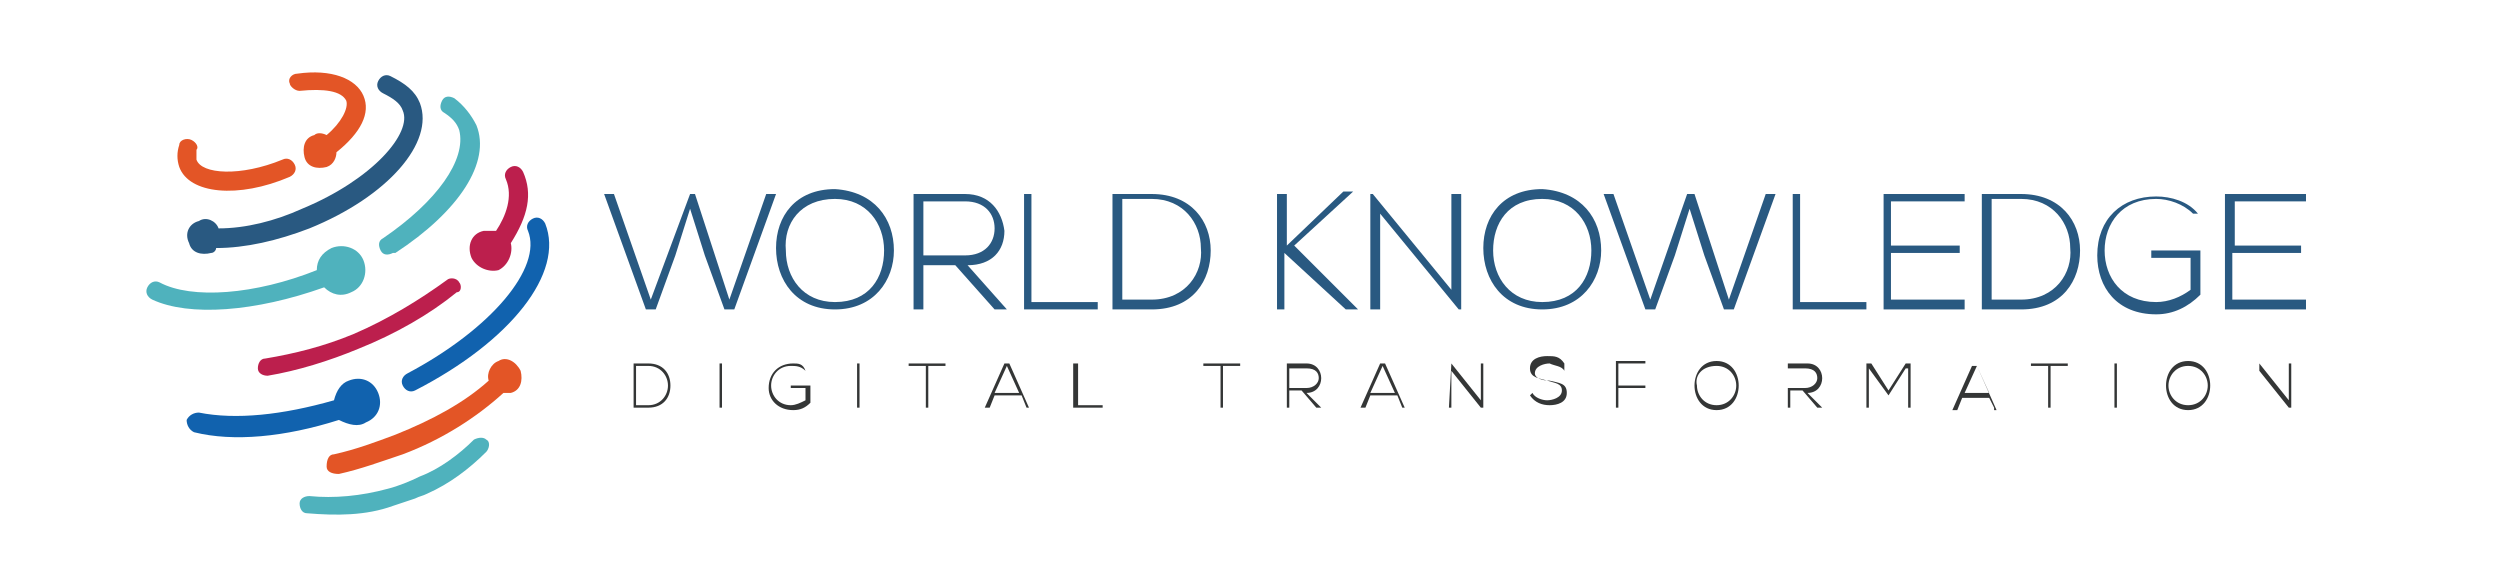 <?xml version="1.0" encoding="utf-8"?>
<!-- Generator: Adobe Illustrator 25.0.0, SVG Export Plug-In . SVG Version: 6.00 Build 0)  -->
<svg version="1.1" id="Layer_1" xmlns="http://www.w3.org/2000/svg" xmlns:xlink="http://www.w3.org/1999/xlink" x="0px" y="0px"
	 viewBox="0 0 101.8 23.9" style="enable-background:new 0 0 101.8 23.9;" xml:space="preserve">
<style type="text/css">
	.st0{fill:#295981;}
	.st1{fill:#BC1F4D;}
	.st2{fill:#4FB2BD;}
	.st3{fill:#1162AE;}
	.st4{fill:#E35526;}
	.st5{fill:#343636;}
</style>
<g>
	<g>
		<path class="st0" d="M12.3,8.5C11.2,9,10,9.3,8.9,9.3C8.8,9,8.4,8.8,8.1,9C7.7,9.1,7.5,9.5,7.7,9.9c0.1,0.4,0.5,0.5,0.9,0.4
			c0.1,0,0.2-0.1,0.2-0.2c1.2,0,2.5-0.3,3.8-0.8c3.2-1.3,5.1-3.5,4.5-5.1c-0.2-0.5-0.6-0.8-1.2-1.1c-0.2-0.1-0.4,0-0.5,0.2
			c-0.1,0.2,0,0.4,0.2,0.5c0.4,0.2,0.7,0.4,0.8,0.7C16.8,5.4,15.2,7.3,12.3,8.5z"/>
		<path class="st1" d="M19.2,10.5c0.2,0.4,0.7,0.6,1.1,0.5c0.4-0.2,0.6-0.7,0.5-1.1c0,0,0,0,0,0c0.7-1.1,0.9-2,0.5-2.9
			c-0.1-0.2-0.3-0.3-0.5-0.2c-0.2,0.1-0.3,0.3-0.2,0.5c0.3,0.7,0,1.5-0.4,2.1c-0.2,0-0.3,0-0.5,0C19.2,9.5,19,10,19.2,10.5z"/>
		<path class="st2" d="M15.6,9.7c-0.2,0.1-0.2,0.3-0.1,0.5c0.1,0.2,0.3,0.2,0.5,0.1c0,0,0,0,0.1,0c2.6-1.7,3.9-3.7,3.3-5.2
			c-0.2-0.4-0.5-0.8-0.9-1.1c-0.2-0.1-0.4-0.1-0.5,0.1c-0.1,0.2-0.1,0.4,0.1,0.5c0.3,0.2,0.5,0.4,0.6,0.7C19,6.5,17.8,8.2,15.6,9.7z
			"/>
		<path class="st3" d="M16.6,15.2c-0.2,0.1-0.3,0.3-0.2,0.5c0.1,0.2,0.3,0.3,0.5,0.2c0,0,0,0,0,0c3.9-2,6.1-4.8,5.3-6.8
			c-0.1-0.2-0.3-0.3-0.5-0.2c-0.2,0.1-0.3,0.3-0.2,0.5C22.1,10.9,20,13.4,16.6,15.2z"/>
		<path class="st1" d="M18.7,11.5c-0.1-0.2-0.4-0.2-0.5-0.1c-1.1,0.8-2.4,1.6-3.8,2.2c-1.2,0.5-2.4,0.8-3.6,1
			c-0.2,0-0.3,0.2-0.3,0.4c0,0.2,0.2,0.3,0.4,0.3c1.2-0.2,2.5-0.6,3.7-1.1c1.5-0.6,2.9-1.4,4-2.3C18.8,11.9,18.8,11.6,18.7,11.5z"/>
		<path class="st4" d="M12.2,3.7c1-0.1,1.7,0,1.9,0.4c0.1,0.3-0.2,0.9-0.8,1.4c-0.2-0.1-0.4-0.1-0.5,0c-0.4,0.1-0.5,0.5-0.4,0.9
			s0.5,0.5,0.9,0.4c0.3-0.1,0.4-0.4,0.4-0.6c1-0.8,1.4-1.6,1.1-2.3c-0.3-0.7-1.3-1.1-2.7-0.9c-0.2,0-0.4,0.2-0.3,0.4
			C11.8,3.5,12,3.7,12.2,3.7z"/>
		<path class="st4" d="M20.3,14.7c-0.3,0.1-0.5,0.5-0.4,0.8c-1,0.9-2.3,1.6-3.8,2.2c-0.8,0.3-1.6,0.6-2.5,0.8
			c-0.2,0-0.3,0.2-0.3,0.5c0,0.2,0.2,0.3,0.5,0.3c0.9-0.2,1.7-0.5,2.6-0.8c1.6-0.6,3-1.5,4.1-2.5c0.1,0,0.2,0,0.3,0
			c0.4-0.1,0.5-0.5,0.4-0.9C21,14.7,20.6,14.5,20.3,14.7z"/>
		<path class="st4" d="M11.8,7.2C12,7.1,12.1,6.9,12,6.7s-0.3-0.3-0.5-0.2C9.8,7.2,8.2,7.1,8,6.5c0-0.1,0-0.2,0-0.4
			C8.1,6,8,5.8,7.8,5.7C7.6,5.6,7.3,5.7,7.3,5.9c-0.1,0.3-0.1,0.6,0,0.9C7.7,7.9,9.7,8.1,11.8,7.2z"/>
		<path class="st2" d="M19.3,17.9c-0.6,0.6-1.4,1.2-2.2,1.5c-0.4,0.2-0.9,0.4-1.3,0.5c-1.1,0.3-2.2,0.4-3.2,0.3
			c-0.2,0-0.4,0.1-0.4,0.3c0,0.2,0.1,0.4,0.3,0.4c1.2,0.1,2.4,0.1,3.5-0.3c0.3-0.1,0.6-0.2,0.9-0.3c0.2-0.1,0.3-0.1,0.5-0.2
			c0.9-0.4,1.7-1,2.4-1.7c0.1-0.1,0.2-0.4,0-0.5C19.7,17.8,19.5,17.8,19.3,17.9z"/>
		<path class="st2" d="M13.2,11.7c0.3,0.3,0.7,0.4,1.1,0.2c0.5-0.2,0.7-0.8,0.5-1.3c-0.2-0.5-0.8-0.7-1.3-0.5
			c-0.4,0.2-0.6,0.5-0.6,0.9c-2.5,1-5.1,1.2-6.4,0.5c-0.2-0.1-0.4,0-0.5,0.2c-0.1,0.2,0,0.4,0.2,0.5C7.7,12.9,10.4,12.7,13.2,11.7z"
			/>
		<path class="st3" d="M14.9,17.2c0.5-0.2,0.7-0.7,0.5-1.2c-0.2-0.5-0.7-0.7-1.2-0.5c-0.3,0.1-0.5,0.4-0.6,0.8
			c-2.1,0.6-4,0.8-5.5,0.5c-0.2,0-0.4,0.1-0.5,0.3c0,0.2,0.1,0.4,0.3,0.5c1.6,0.4,3.7,0.2,5.9-0.5C14.2,17.3,14.6,17.4,14.9,17.2z"
			/>
	</g>
	<g>
		<g>
			<path class="st0" d="M28.1,7.9h0.2l1.4,4.3l1.5-4.3h0.4l-1.7,4.7h-0.4l-0.8-2.2l-0.6-1.9l-0.6,1.9l-0.8,2.2h-0.4l-1.7-4.7h0.4
				l1.5,4.3L28.1,7.9z"/>
			<path class="st0" d="M36.4,10.2c0,1.2-0.8,2.4-2.4,2.4c-1.6,0-2.4-1.2-2.4-2.5c0-1.3,0.8-2.4,2.4-2.4
				C35.6,7.8,36.4,8.9,36.4,10.2z M32,10.2c0,1.1,0.7,2.1,2,2.1c1.4,0,2-1,2-2.1c0-1.1-0.7-2.1-2-2.1C32.6,8.1,31.9,9.1,32,10.2z"/>
			<path class="st0" d="M41,12.6h-0.5l-1.6-1.8h-1.3v1.8h-0.4V7.9c0.7,0,1.4,0,2.1,0c1,0,1.5,0.7,1.6,1.5c0,0.8-0.5,1.4-1.5,1.4
				L41,12.6z M37.6,10.4h1.7c0.8,0,1.2-0.5,1.2-1.1c0-0.6-0.4-1.1-1.2-1.1h-1.7V10.4z"/>
			<path class="st0" d="M42,7.9v4.4h2.7v0.3h-3V7.9H42z"/>
			<path class="st0" d="M49.3,10.2c0,1.2-0.7,2.4-2.4,2.4c-0.5,0-1.1,0-1.6,0V7.9c0.5,0,1.1,0,1.6,0C48.5,7.9,49.3,9,49.3,10.2z
				 M45.7,8.2v4h1.2c1.4,0,2.1-1.1,2-2.1c0-1-0.7-2-2-2H45.7z"/>
			<path class="st0" d="M55.3,12.6h-0.5l-2.5-2.3v2.3H52V7.9h0.4V10l2.3-2.2h0.4v0l-2.4,2.2L55.3,12.6L55.3,12.6z"/>
			<path class="st0" d="M55.9,7.9l3.2,3.9V7.9h0.4v4.7h-0.1l-3.2-3.9v3.9h-0.4V7.9H55.9z"/>
			<path class="st0" d="M65.2,10.2c0,1.2-0.8,2.4-2.4,2.4c-1.6,0-2.4-1.2-2.4-2.5c0-1.3,0.8-2.4,2.4-2.4
				C64.4,7.8,65.2,8.9,65.2,10.2z M60.8,10.2c0,1.1,0.7,2.1,2,2.1c1.4,0,2-1,2-2.1c0-1.1-0.7-2.1-2-2.1C61.4,8.1,60.8,9.1,60.8,10.2
				z"/>
			<path class="st0" d="M68.7,7.9H69l1.4,4.3l1.5-4.3h0.4l-1.7,4.7h-0.4l-0.8-2.2l-0.6-1.9l-0.6,1.9l-0.8,2.2h-0.4l-1.7-4.7h0.4
				l1.5,4.3L68.7,7.9z"/>
			<path class="st0" d="M73.3,7.9v4.4h2.7v0.3h-3V7.9H73.3z"/>
			<path class="st0" d="M77,10h2.8v0.3H77v1.9h3v0.4h-3.3V7.9h3.3v0.3H77V10z"/>
			<path class="st0" d="M84.7,10.2c0,1.2-0.7,2.4-2.4,2.4c-0.5,0-1.1,0-1.6,0V7.9c0.5,0,1.1,0,1.6,0C83.9,7.9,84.7,9,84.7,10.2z
				 M81.1,8.2v4h1.2c1.4,0,2.1-1.1,2-2.1c0-1-0.7-2-2-2H81.1z"/>
			<path class="st0" d="M89.3,8.7c-0.4-0.4-1-0.6-1.5-0.6c-1.4,0-2.1,1-2.1,2.1c0,1.1,0.7,2.1,2.1,2.1c0.5,0,1-0.2,1.4-0.5v-1.3
				h-1.6v-0.3h2v1.8c-0.5,0.5-1.1,0.8-1.8,0.8c-1.6,0-2.4-1.1-2.4-2.4c0-1.5,1-2.4,2.4-2.4c0.6,0,1.3,0.2,1.7,0.7L89.3,8.7z"/>
			<path class="st0" d="M90.9,10h2.8v0.3h-2.8v1.9h3v0.4h-3.3V7.9h3.3v0.3h-2.9V10z"/>
		</g>
	</g>
	<g>
		<g>
			<path class="st5" d="M27.3,15.7c0,0.5-0.3,0.9-0.9,0.9c-0.2,0-0.4,0-0.6,0v-1.8c0.2,0,0.4,0,0.6,0C27,14.8,27.3,15.2,27.3,15.7z
				 M25.9,14.9v1.6h0.5c0.5,0,0.8-0.4,0.8-0.8c0-0.4-0.3-0.8-0.8-0.8H25.9z"/>
			<path class="st5" d="M29.3,16.6v-1.8h0.1v1.8H29.3z"/>
			<path class="st5" d="M32.8,15.1c-0.2-0.2-0.4-0.2-0.6-0.2c-0.5,0-0.8,0.4-0.8,0.8c0,0.4,0.3,0.8,0.8,0.8c0.2,0,0.4-0.1,0.6-0.2
				v-0.5h-0.6v-0.1h0.8v0.7c-0.2,0.2-0.4,0.3-0.7,0.3c-0.6,0-1-0.4-1-0.9c0-0.6,0.4-1,1-1C32.5,14.8,32.7,14.8,32.8,15.1L32.8,15.1z
				"/>
			<path class="st5" d="M34.9,16.6v-1.8h0.1v1.8H34.9z"/>
			<path class="st5" d="M37.7,14.9H37v-0.1h1.5v0.1h-0.7v1.7h-0.1V14.9z"/>
			<path class="st5" d="M41.8,16.6l-0.2-0.5h-1.1l-0.2,0.5h-0.2l0.8-1.8h0.2l0.8,1.8H41.8z M41.5,16L41,14.9L40.5,16H41.5z"/>
			<path class="st5" d="M43.9,14.8v1.7h1v0.1h-1.2v-1.8H43.9z"/>
			<path class="st5" d="M49.7,14.9H49v-0.1h1.5v0.1h-0.7v1.7h-0.1V14.9z"/>
			<path class="st5" d="M53.8,16.6h-0.2L53,15.9h-0.5v0.7h-0.1v-1.8c0.3,0,0.5,0,0.8,0c0.4,0,0.6,0.3,0.6,0.6c0,0.3-0.2,0.6-0.6,0.6
				L53.8,16.6z M52.5,15.8h0.7c0.3,0,0.5-0.2,0.5-0.4c0-0.2-0.1-0.4-0.5-0.4h-0.7V15.8z"/>
			<path class="st5" d="M57.1,16.6l-0.2-0.5h-1.1l-0.2,0.5h-0.2l0.8-1.8h0.2l0.8,1.8H57.1z M56.8,16l-0.5-1.1L55.8,16H56.8z"/>
			<path class="st5" d="M59.1,14.8l1.2,1.5v-1.5h0.1v1.8h-0.1l-1.2-1.5v1.5h-0.1L59.1,14.8L59.1,14.8z"/>
			<path class="st5" d="M63.7,15.1c-0.1-0.2-0.4-0.2-0.6-0.3c-0.2,0-0.6,0.1-0.6,0.4c0,0.2,0.3,0.3,0.6,0.3c0.4,0.1,0.7,0.1,0.7,0.5
				c0,0.4-0.4,0.5-0.7,0.5c-0.3,0-0.6-0.1-0.8-0.4l0.1-0.1c0.1,0.2,0.4,0.3,0.6,0.3c0.2,0,0.6-0.1,0.6-0.4c0-0.3-0.3-0.3-0.6-0.4
				c-0.3-0.1-0.7-0.1-0.7-0.5c0-0.4,0.4-0.5,0.7-0.5c0.3,0,0.5,0,0.7,0.3L63.7,15.1z"/>
			<path class="st5" d="M65.9,15.7H67v0.1h-1.1v0.8h-0.1v-1.9H67v0.1h-1.1V15.7z"/>
			<path class="st5" d="M70.8,15.7c0,0.5-0.3,1-0.9,1c-0.6,0-0.9-0.5-0.9-1c0-0.5,0.3-1,0.9-1C70.5,14.7,70.8,15.2,70.8,15.7z
				 M69.1,15.7c0,0.4,0.3,0.8,0.8,0.8c0.5,0,0.8-0.4,0.8-0.8c0-0.4-0.3-0.8-0.8-0.8C69.3,14.9,69,15.3,69.1,15.7z"/>
			<path class="st5" d="M74.2,16.6H74l-0.6-0.7h-0.5v0.7h-0.1v-1.8c0.3,0,0.5,0,0.8,0c0.4,0,0.6,0.3,0.6,0.6c0,0.3-0.2,0.6-0.6,0.6
				L74.2,16.6z M72.8,15.8h0.7c0.3,0,0.5-0.2,0.5-0.4c0-0.2-0.1-0.4-0.5-0.4h-0.7V15.8z"/>
			<path class="st5" d="M77.6,15l-0.7,1.1h0L76.1,15v1.6H76v-1.8c0.1,0,0.1,0,0.2,0l0.7,1.1l0.7-1.1h0.2v1.8h-0.1V15z"/>
			<path class="st5" d="M81.2,16.6L81,16.2h-1.1l-0.2,0.5h-0.2l0.8-1.8h0.2l0.8,1.8H81.2z M81,16l-0.5-1.1L80,16H81z"/>
			<path class="st5" d="M83.4,14.9h-0.7v-0.1h1.5v0.1h-0.7v1.7h-0.1V14.9z"/>
			<path class="st5" d="M86.1,16.6v-1.8h0.1v1.8H86.1z"/>
			<path class="st5" d="M90,15.7c0,0.5-0.3,1-0.9,1c-0.6,0-0.9-0.5-0.9-1c0-0.5,0.3-1,0.9-1C89.7,14.7,90,15.2,90,15.7z M88.3,15.7
				c0,0.4,0.3,0.8,0.8,0.8c0.5,0,0.8-0.4,0.8-0.8c0-0.4-0.3-0.8-0.8-0.8C88.6,14.9,88.3,15.3,88.3,15.7z"/>
			<path class="st5" d="M92,14.8l1.2,1.5v-1.5h0.1v1.8h-0.1l-1.2-1.5v1.5H92L92,14.8L92,14.8z"/>
		</g>
	</g>
</g>
</svg>
